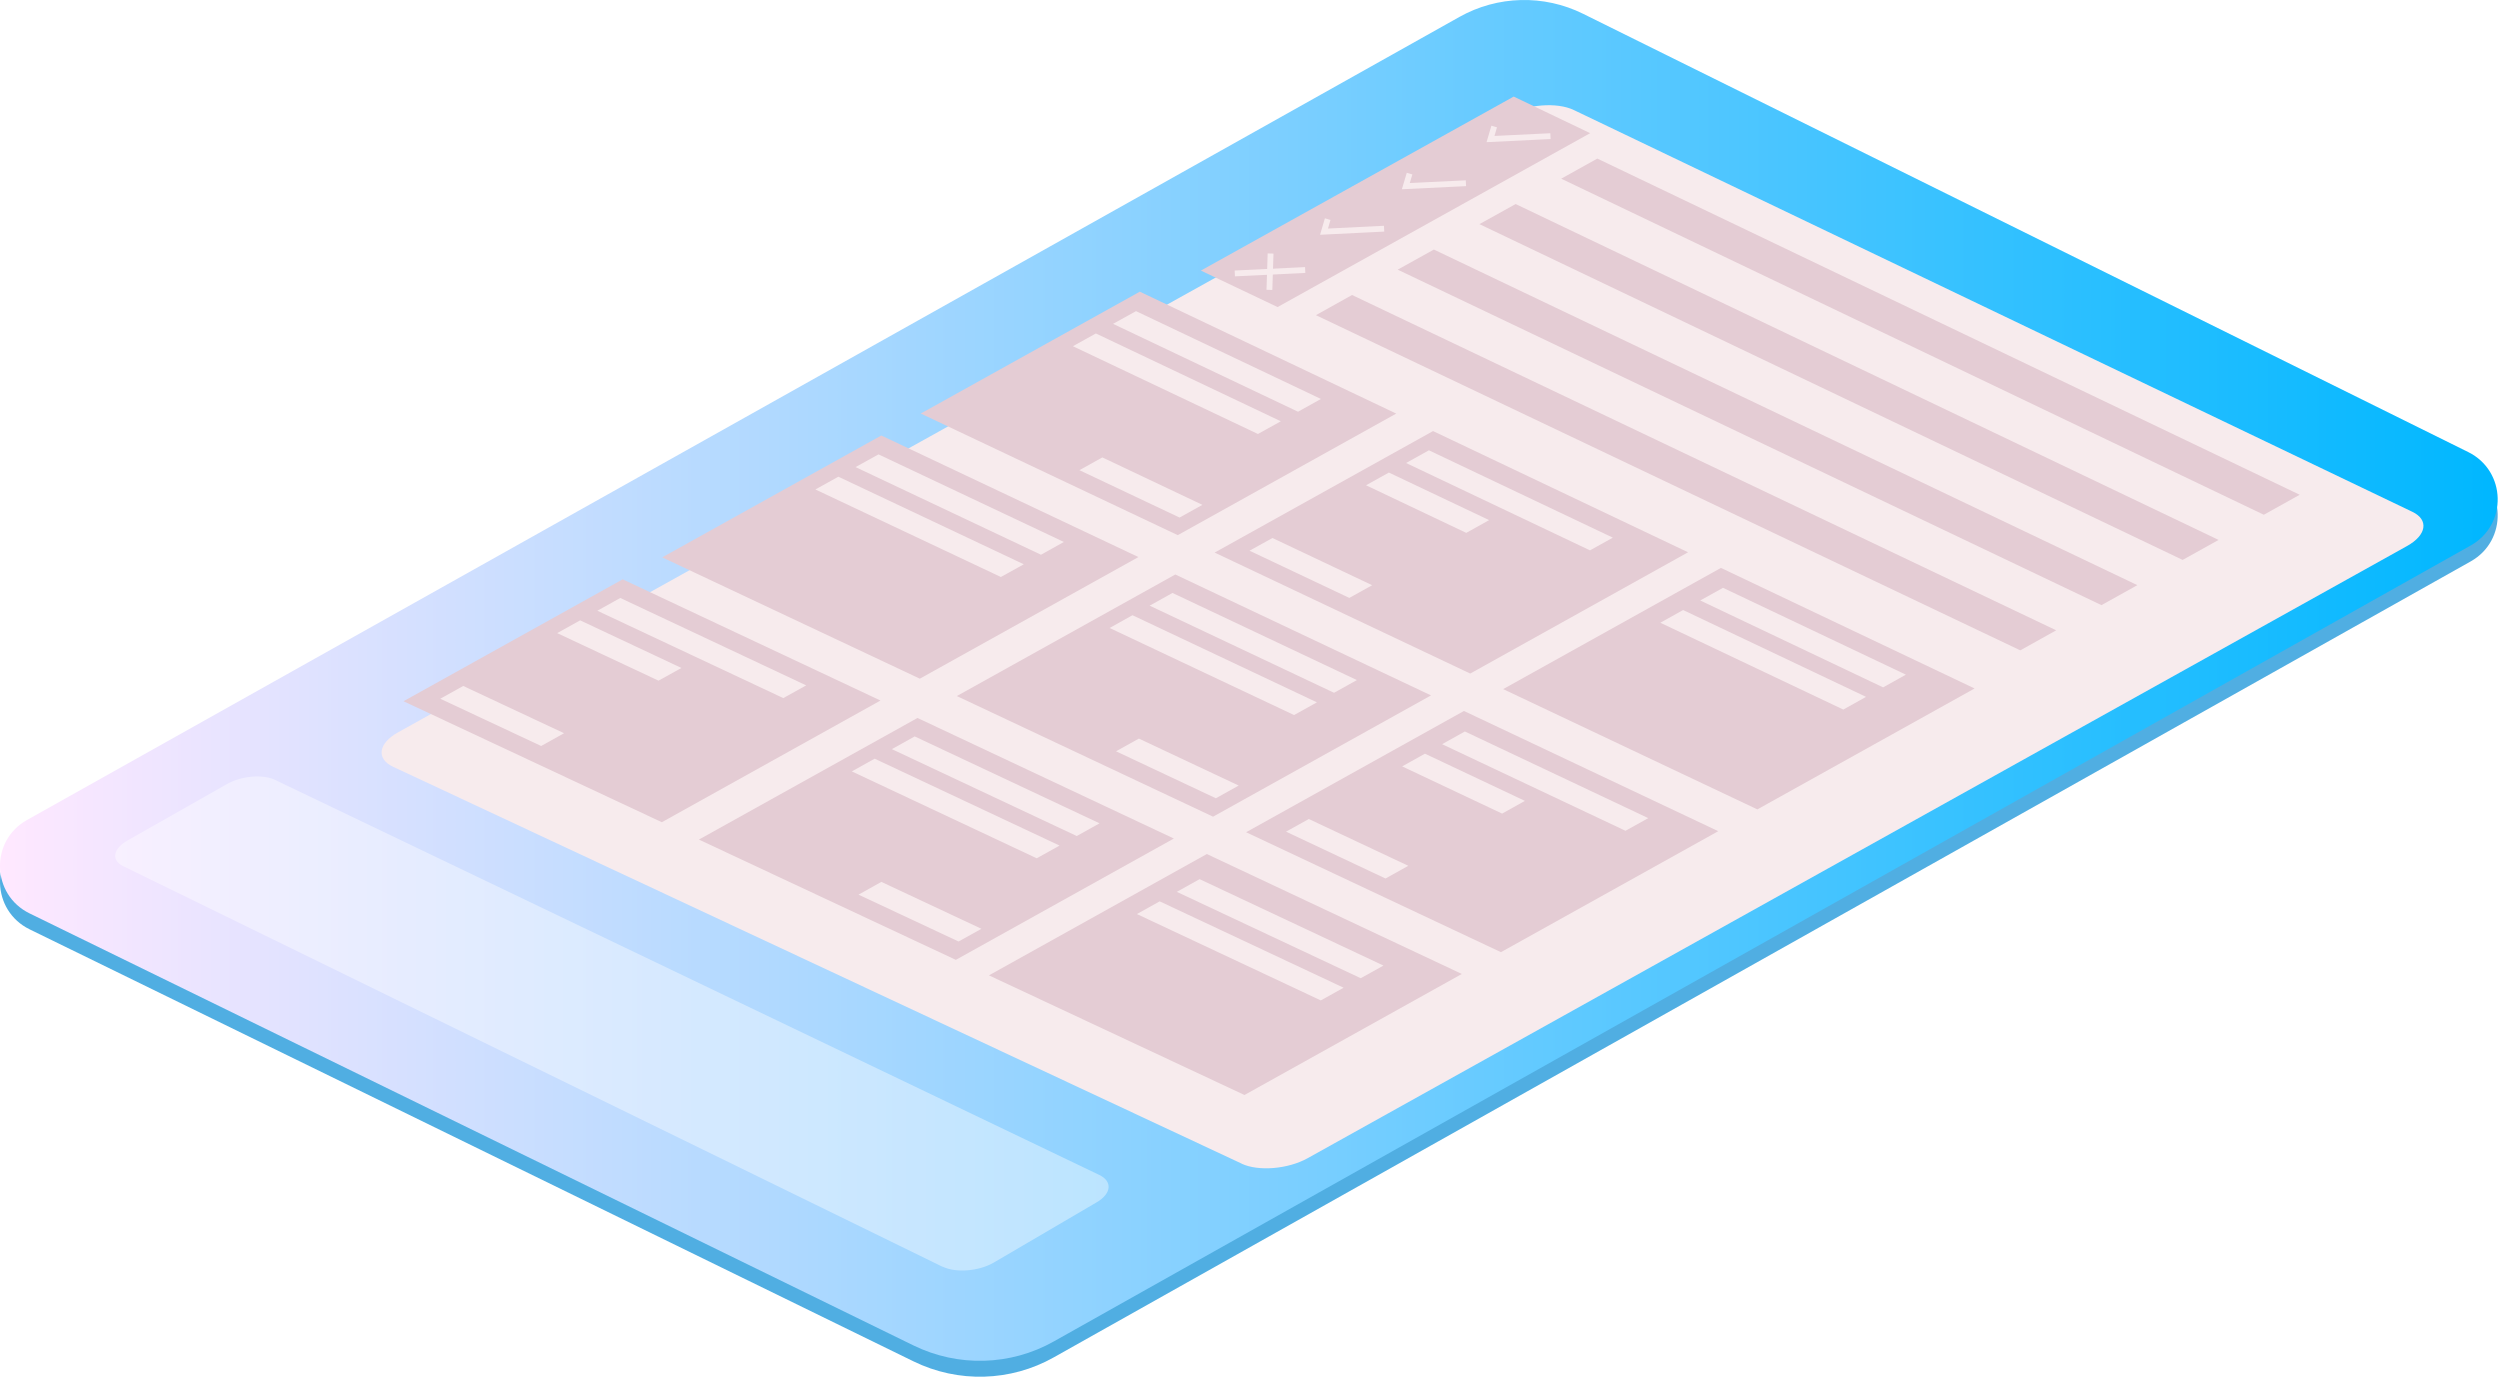 <svg width="429" height="237" viewBox="0 0 429 237" fill="none" xmlns="http://www.w3.org/2000/svg">
<path d="M4.631 143.432C-1.749 147.002 -1.479 156.262 5.081 159.472L156.761 233.612C164.411 237.352 173.411 237.102 180.831 232.922L423.981 96.332C430.331 92.762 430.091 83.552 423.561 80.312L4.631 143.432Z" fill="#50AEE2"/>
<path d="M180.831 230.192L423.981 93.602C430.331 90.032 430.091 80.822 423.561 77.582L271.651 2.362C264.921 -0.968 256.981 -0.768 250.441 2.902L4.631 140.712C-1.749 144.282 -1.479 153.542 5.081 156.742L156.761 230.882C164.411 234.622 173.411 234.372 180.831 230.192Z" fill="url(#paint0_linear_366_306)"/>
<g opacity="0.4">
<path d="M161.751 217.382L21.121 148.622C19.051 147.602 19.391 145.652 21.871 144.232L38.931 134.552C41.401 133.142 45.101 132.822 47.181 133.822L188.641 201.622C190.941 202.722 190.731 204.832 188.181 206.322L170.541 216.652C167.971 218.152 164.031 218.472 161.741 217.352L161.751 217.382Z" fill="url(#paint1_linear_366_306)"/>
</g>
<g filter="url(#filter0_d_366_306)">
<path d="M206.081 192.682L60.461 124.582C57.521 123.212 57.901 120.562 61.301 118.672L251.671 12.782C255.071 10.892 260.171 10.492 263.071 11.882L406.971 80.832C409.821 82.202 409.411 84.832 406.041 86.702L217.401 191.742C214.031 193.622 208.961 194.042 206.071 192.692L206.081 192.682Z" fill="#F7EBED"/>
</g>
<path d="M388.471 88.332L267.901 30.662L274.101 27.212L394.631 84.902L388.471 88.332Z" fill="#E4CCD4"/>
<path d="M374.541 96.082L253.871 38.462L260.081 35.012L380.711 92.652L374.541 96.082Z" fill="#E4CCD4"/>
<path d="M360.611 103.842L239.841 46.272L246.051 42.822L366.771 100.412L360.611 103.842Z" fill="#E4CCD4"/>
<path d="M346.681 111.602L225.811 54.082L232.011 50.622L352.841 108.162L346.681 111.602Z" fill="#E4CCD4"/>
<path d="M219.231 52.692L206.071 46.432L259.751 16.572L272.871 22.852L219.231 52.692Z" fill="#E4CCD4"/>
<path d="M202.101 91.832L158.001 70.962L195.591 50.052L239.591 70.972L202.101 91.832Z" fill="#E4CCD4"/>
<path d="M252.291 115.582L208.431 94.822L245.911 73.972L289.671 94.772L252.291 115.582Z" fill="#E4CCD4"/>
<path d="M301.561 138.892L257.941 118.252L295.311 97.452L338.841 118.142L301.561 138.892Z" fill="#E4CCD4"/>
<path d="M157.841 116.462L113.631 95.642L151.231 74.732L195.351 95.592L157.841 116.462Z" fill="#E4CCD4"/>
<path d="M208.161 140.142L164.191 119.442L201.681 98.582L245.561 119.332L208.161 140.142Z" fill="#E4CCD4"/>
<path d="M257.561 163.392L213.831 142.812L251.211 122.002L294.851 142.632L257.561 163.392Z" fill="#E4CCD4"/>
<path d="M113.571 141.092L69.241 120.332L106.851 99.412L151.091 120.212L113.571 141.092Z" fill="#E4CCD4"/>
<path d="M164.021 164.712L119.931 144.072L157.441 123.202L201.431 143.892L164.021 164.712Z" fill="#E4CCD4"/>
<path d="M213.551 187.902L169.701 167.372L207.091 146.552L250.851 167.132L213.551 187.902Z" fill="#E4CCD4"/>
<path d="M256.401 21.712L255.771 23.862L266.061 23.362" stroke="#F7EBED" stroke-miterlimit="10"/>
<path d="M241.881 29.792L241.241 31.942L251.551 31.442" stroke="#F7EBED" stroke-miterlimit="10"/>
<path d="M227.831 37.602L227.201 39.752L237.511 39.242" stroke="#F7EBED" stroke-miterlimit="10"/>
<path d="M211.891 46.922L223.971 46.332" stroke="#F7EBED" stroke-miterlimit="10"/>
<path d="M217.831 49.742L218.031 43.502" stroke="#F7EBED" stroke-miterlimit="10"/>
<path d="M222.741 70.652L191.001 55.572L194.941 53.392L226.671 68.462L222.741 70.652Z" fill="#F7EBED"/>
<path d="M215.861 74.472L184.111 59.412L188.051 57.222L219.791 72.292L215.861 74.472Z" fill="#F7EBED"/>
<path d="M178.631 95.192L146.811 80.152L150.751 77.972L182.561 93.002L178.631 95.192Z" fill="#F7EBED"/>
<path d="M171.751 99.012L139.921 83.992L143.861 81.802L175.681 96.832L171.751 99.012Z" fill="#F7EBED"/>
<path d="M233.501 167.862L201.941 153.042L205.851 150.862L237.401 165.692L233.501 167.862Z" fill="#F7EBED"/>
<path d="M226.651 171.672L195.091 156.852L199.001 154.672L230.561 169.492L226.651 171.672Z" fill="#F7EBED"/>
<path d="M323.141 117.952L291.761 103.042L295.671 100.872L327.051 115.772L323.141 117.952Z" fill="#F7EBED"/>
<path d="M316.311 121.762L284.911 106.862L288.821 104.682L320.211 119.582L316.311 121.762Z" fill="#F7EBED"/>
<path d="M202.411 88.812L185.231 80.682L189.161 78.492L206.331 86.632L202.411 88.812Z" fill="#F7EBED"/>
<path d="M272.841 94.442L241.281 79.452L245.201 77.272L276.761 92.262L272.841 94.442Z" fill="#F7EBED"/>
<path d="M251.611 91.442L234.411 83.272L238.331 81.092L255.531 89.252L251.611 91.442Z" fill="#F7EBED"/>
<path d="M231.541 102.602L214.421 94.502L218.351 92.322L235.461 100.422L231.541 102.602Z" fill="#F7EBED"/>
<path d="M278.931 142.562L247.461 127.702L251.371 125.522L282.841 140.392L278.931 142.562Z" fill="#F7EBED"/>
<path d="M257.761 139.612L240.611 131.512L244.521 129.332L261.671 137.432L257.761 139.612Z" fill="#F7EBED"/>
<path d="M237.751 150.752L220.681 142.712L224.591 140.542L241.661 148.572L237.751 150.752Z" fill="#F7EBED"/>
<path d="M134.411 119.792L102.501 104.802L106.441 102.612L138.341 117.612L134.411 119.792Z" fill="#F7EBED"/>
<path d="M113.001 116.802L95.611 108.642L99.551 106.452L116.931 114.622L113.001 116.802Z" fill="#F7EBED"/>
<path d="M92.861 128.012L75.551 119.902L79.491 117.712L96.791 125.822L92.861 128.012Z" fill="#F7EBED"/>
<path d="M228.921 118.882L197.281 103.932L201.201 101.752L232.841 116.702L228.921 118.882Z" fill="#F7EBED"/>
<path d="M222.061 122.702L190.411 107.762L194.331 105.572L225.981 120.522L222.061 122.702Z" fill="#F7EBED"/>
<path d="M208.641 136.982L191.511 128.922L195.431 126.742L212.561 134.802L208.641 136.982Z" fill="#F7EBED"/>
<path d="M184.771 143.462L153.041 128.552L156.961 126.372L188.681 141.282L184.771 143.462Z" fill="#F7EBED"/>
<path d="M177.901 147.282L146.171 132.372L150.091 130.192L181.821 145.102L177.901 147.282Z" fill="#F7EBED"/>
<path d="M164.491 161.562L147.321 153.522L151.241 151.332L168.411 159.382L164.491 161.562Z" fill="#F7EBED"/>
<defs>
<filter id="filter0_d_366_306" x="55.482" y="8.054" width="370.384" height="202.428" filterUnits="userSpaceOnUse" color-interpolation-filters="sRGB">
<feFlood flood-opacity="0" result="BackgroundImageFix"/>
<feColorMatrix in="SourceAlpha" type="matrix" values="0 0 0 0 0 0 0 0 0 0 0 0 0 0 0 0 0 0 127 0" result="hardAlpha"/>
<feOffset dx="7" dy="7"/>
<feGaussianBlur stdDeviation="5"/>
<feColorMatrix type="matrix" values="0 0 0 0 0.208 0 0 0 0 0.208 0 0 0 0 0.208 0 0 0 0.75 0"/>
<feBlend mode="normal" in2="BackgroundImageFix" result="effect1_dropShadow_366_306"/>
<feBlend mode="normal" in="SourceGraphic" in2="effect1_dropShadow_366_306" result="shape"/>
</filter>
<linearGradient id="paint0_linear_366_306" x1="0.001" y1="116.762" x2="428.611" y2="116.762" gradientUnits="userSpaceOnUse">
<stop stop-color="#FFE8FF"/>
<stop offset="1" stop-color="#00B7FF"/>
</linearGradient>
<linearGradient id="paint1_linear_366_306" x1="20.144" y1="176.764" x2="189.839" y2="174.513" gradientUnits="userSpaceOnUse">
<stop stop-color="white"/>
<stop offset="1" stop-color="white"/>
</linearGradient>
</defs>
</svg>
